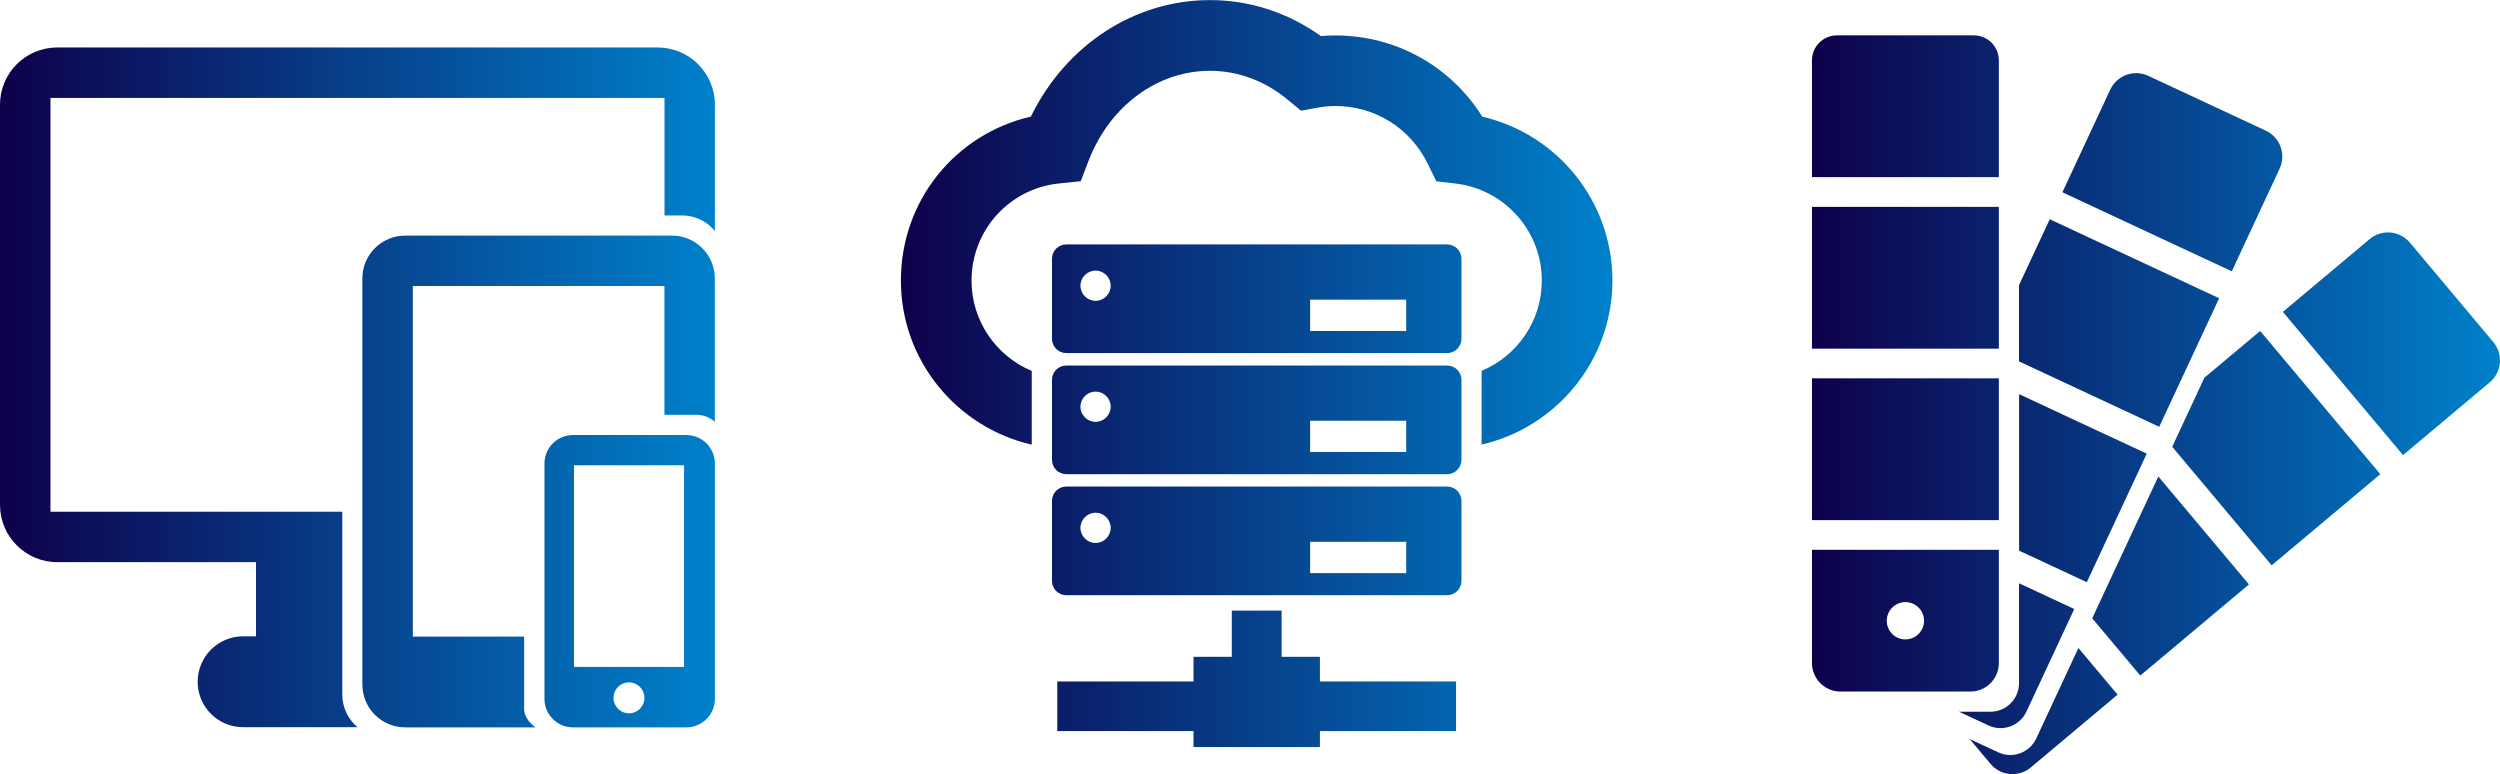 <?xml version="1.0" encoding="UTF-8"?> <svg xmlns="http://www.w3.org/2000/svg" xmlns:xlink="http://www.w3.org/1999/xlink" id="_レイヤー_2" data-name="レイヤー_2" viewBox="0 0 282.8 87.57"><defs><style> .cls-1 { fill: url(#_名称未設定グラデーション_18); } .cls-2 { fill: url(#_名称未設定グラデーション_18-3); } .cls-3 { fill: url(#_名称未設定グラデーション_18-2); } </style><linearGradient id="_名称未設定グラデーション_18" data-name="名称未設定グラデーション 18" x1="204.97" y1="45.78" x2="282.8" y2="45.78" gradientUnits="userSpaceOnUse"><stop offset="0" stop-color="#0e004b"></stop><stop offset="1" stop-color="#0081cb"></stop></linearGradient><linearGradient id="_名称未設定グラデーション_18-2" data-name="名称未設定グラデーション 18" x1="101.92" y1="42.26" x2="182.4" y2="42.26" xlink:href="#_名称未設定グラデーション_18"></linearGradient><linearGradient id="_名称未設定グラデーション_18-3" data-name="名称未設定グラデーション 18" x1="0" y1="43.83" x2="80.87" y2="43.83" xlink:href="#_名称未設定グラデーション_18"></linearGradient></defs><g id="_レイヤー_1-2" data-name="レイヤー_1"><g><path id="FLOW3" class="cls-1" d="M204.97,62.19v12.81c0,1.79,1.45,3.23,3.23,3.23h14.68c1.79,0,3.23-1.45,3.23-3.23v-12.81h-21.15ZM215.54,72.33c-1.17,0-2.11-.95-2.11-2.11s.95-2.11,2.11-2.11,2.11.95,2.11,2.11-.95,2.11-2.11,2.11ZM226.11,58.84h-21.14v-16.04h21.14v16.04ZM226.11,39.44h-21.14v-16.04h21.14v16.04ZM226.11,20.04h-21.14V6.83c0-1.57,1.27-2.83,2.83-2.83h15.48c1.57,0,2.83,1.27,2.83,2.83v13.21ZM257.87,19.08l-5.41,11.61-19.16-8.94,5.41-11.61c.76-1.62,2.68-2.32,4.3-1.56l13.3,6.2c1.62.76,2.32,2.68,1.56,4.3ZM228.39,65.98l6.25,2.91-5.41,11.61c-.76,1.62-2.68,2.32-4.3,1.56l-3.33-1.55h3.56c1.79,0,3.23-1.45,3.23-3.23v-11.3ZM228.39,44.58l14.45,6.74-6.78,14.54-7.66-3.57v-17.7ZM231.87,24.8l19.16,8.94-6.78,14.54-15.86-7.4v-8.62l3.48-7.46ZM244.15,53.9l10.25,12.21-12.29,10.31-5.44-6.48.04-.08,4.79-10.28,2.65-5.68ZM235.11,73.3l4.43,5.28-9.81,8.23c-1.37,1.15-3.41.97-4.56-.4l-2.36-2.81,3.23,1.5c1.62.76,3.54.05,4.3-1.56l4.77-10.24ZM255.67,37.44l13.59,16.2-12.29,10.31-11.25-13.41,3.64-7.81,6.31-5.29ZM281.64,43.25l-9.81,8.23-13.59-16.2,9.81-8.23c1.37-1.15,3.41-.97,4.56.4l9.43,11.24c1.15,1.37.97,3.41-.4,4.56Z"></path><path id="FLOW3-2" data-name="FLOW3" class="cls-3" d="M182.4,31.73c0,9.04-6.34,16.62-14.8,18.56v-8.34c4-1.67,6.81-5.62,6.81-10.21,0-5.61-4.2-10.32-9.76-10.98l-2.17-.25-.96-1.96c-1.97-4.05-5.99-6.56-10.47-6.56-.65,0-1.32.06-2.06.2l-1.83.33-1.43-1.19c-2.6-2.17-5.67-3.32-8.86-3.32-5.97,0-11.36,4-13.74,10.2l-.88,2.29-2.44.25c-5.65.58-9.91,5.31-9.91,11,0,4.59,2.82,8.54,6.81,10.21v8.34c-8.46-1.94-14.8-9.51-14.8-18.56s6.17-16.58,14.7-18.55c3.96-8.08,11.7-13.18,20.26-13.18,4.5,0,8.81,1.4,12.55,4.07.55-.05,1.1-.07,1.64-.07,6.85,0,13.04,3.47,16.62,9.19,8.53,1.97,14.72,9.61,14.72,18.55ZM165.32,56.66v9.05c0,.89-.72,1.62-1.62,1.62h-43.08c-.89,0-1.62-.72-1.62-1.62v-9.05c0-.89.72-1.62,1.62-1.62h43.08c.89,0,1.62.72,1.62,1.62ZM125.64,59.71c0-.95-.77-1.71-1.71-1.71s-1.71.77-1.71,1.71.77,1.71,1.71,1.71,1.71-.77,1.71-1.71ZM159.07,61.29h-10.87v3.54h10.87v-3.54ZM165.32,42.97v9.05c0,.89-.72,1.62-1.62,1.62h-43.08c-.89,0-1.62-.72-1.62-1.62v-9.05c0-.89.72-1.62,1.62-1.62h43.08c.89,0,1.62.72,1.62,1.62ZM125.64,46.01c0-.95-.77-1.71-1.71-1.71s-1.71.77-1.71,1.71.77,1.71,1.71,1.71,1.71-.77,1.71-1.71ZM159.07,47.59h-10.87v3.54h10.87v-3.54ZM165.32,29.27v9.05c0,.89-.72,1.62-1.62,1.62h-43.08c-.89,0-1.62-.72-1.62-1.62v-9.05c0-.89.72-1.62,1.62-1.62h43.08c.89,0,1.62.72,1.62,1.62ZM125.64,32.32c0-.95-.77-1.71-1.71-1.71s-1.71.77-1.71,1.71.77,1.71,1.71,1.71,1.71-.77,1.71-1.71ZM159.07,33.9h-10.87v3.54h10.87v-3.54ZM164.71,77.09h-45.11v5.61h45.11v-5.61ZM149.31,74.3h-14.3v10.21h14.3v-10.21ZM144.98,69.07h-5.64v15.44h5.64v-15.44Z"></path><path id="FLOW3-3" data-name="FLOW3" class="cls-2" d="M40.44,82.26h-12.94c-2.84,0-5.14-2.3-5.14-5.14s2.3-5.14,5.14-5.14h1.46v-8.39H6.47c-3.57,0-6.47-2.9-6.47-6.47V11.84c0-3.57,2.9-6.47,6.47-6.47h67.93c3.57,0,6.47,2.9,6.47,6.47v14.29c-.89-1.07-2.21-1.76-3.71-1.76h-1.99v-13.29H5.71v46.81h33.01v20.69c0,1.48.68,2.79,1.72,3.68ZM59.29,80.19v-8.18h-12.59v-39.66h28.46v14.57h3.61c.8,0,1.53.3,2.09.79v-16.21c0-2.68-2.17-4.85-4.85-4.85h-30.17c-2.68,0-4.85,2.17-4.85,4.85v45.93c0,2.68,2.17,4.85,4.85,4.85h14.72c-.74-.57-1.27-1.29-1.27-2.09ZM80.87,52.44v26.61c0,1.79-1.45,3.23-3.23,3.23h-12.82c-1.79,0-3.23-1.45-3.23-3.23v-26.61c0-1.79,1.45-3.23,3.23-3.23h12.82c1.79,0,3.23,1.45,3.23,3.23ZM72.9,78.94c0-.96-.78-1.75-1.75-1.75s-1.75.78-1.75,1.75.78,1.75,1.75,1.75,1.75-.78,1.75-1.75ZM77.38,52.63h-12.45v22.81h12.45v-22.81Z"></path></g></g></svg> 